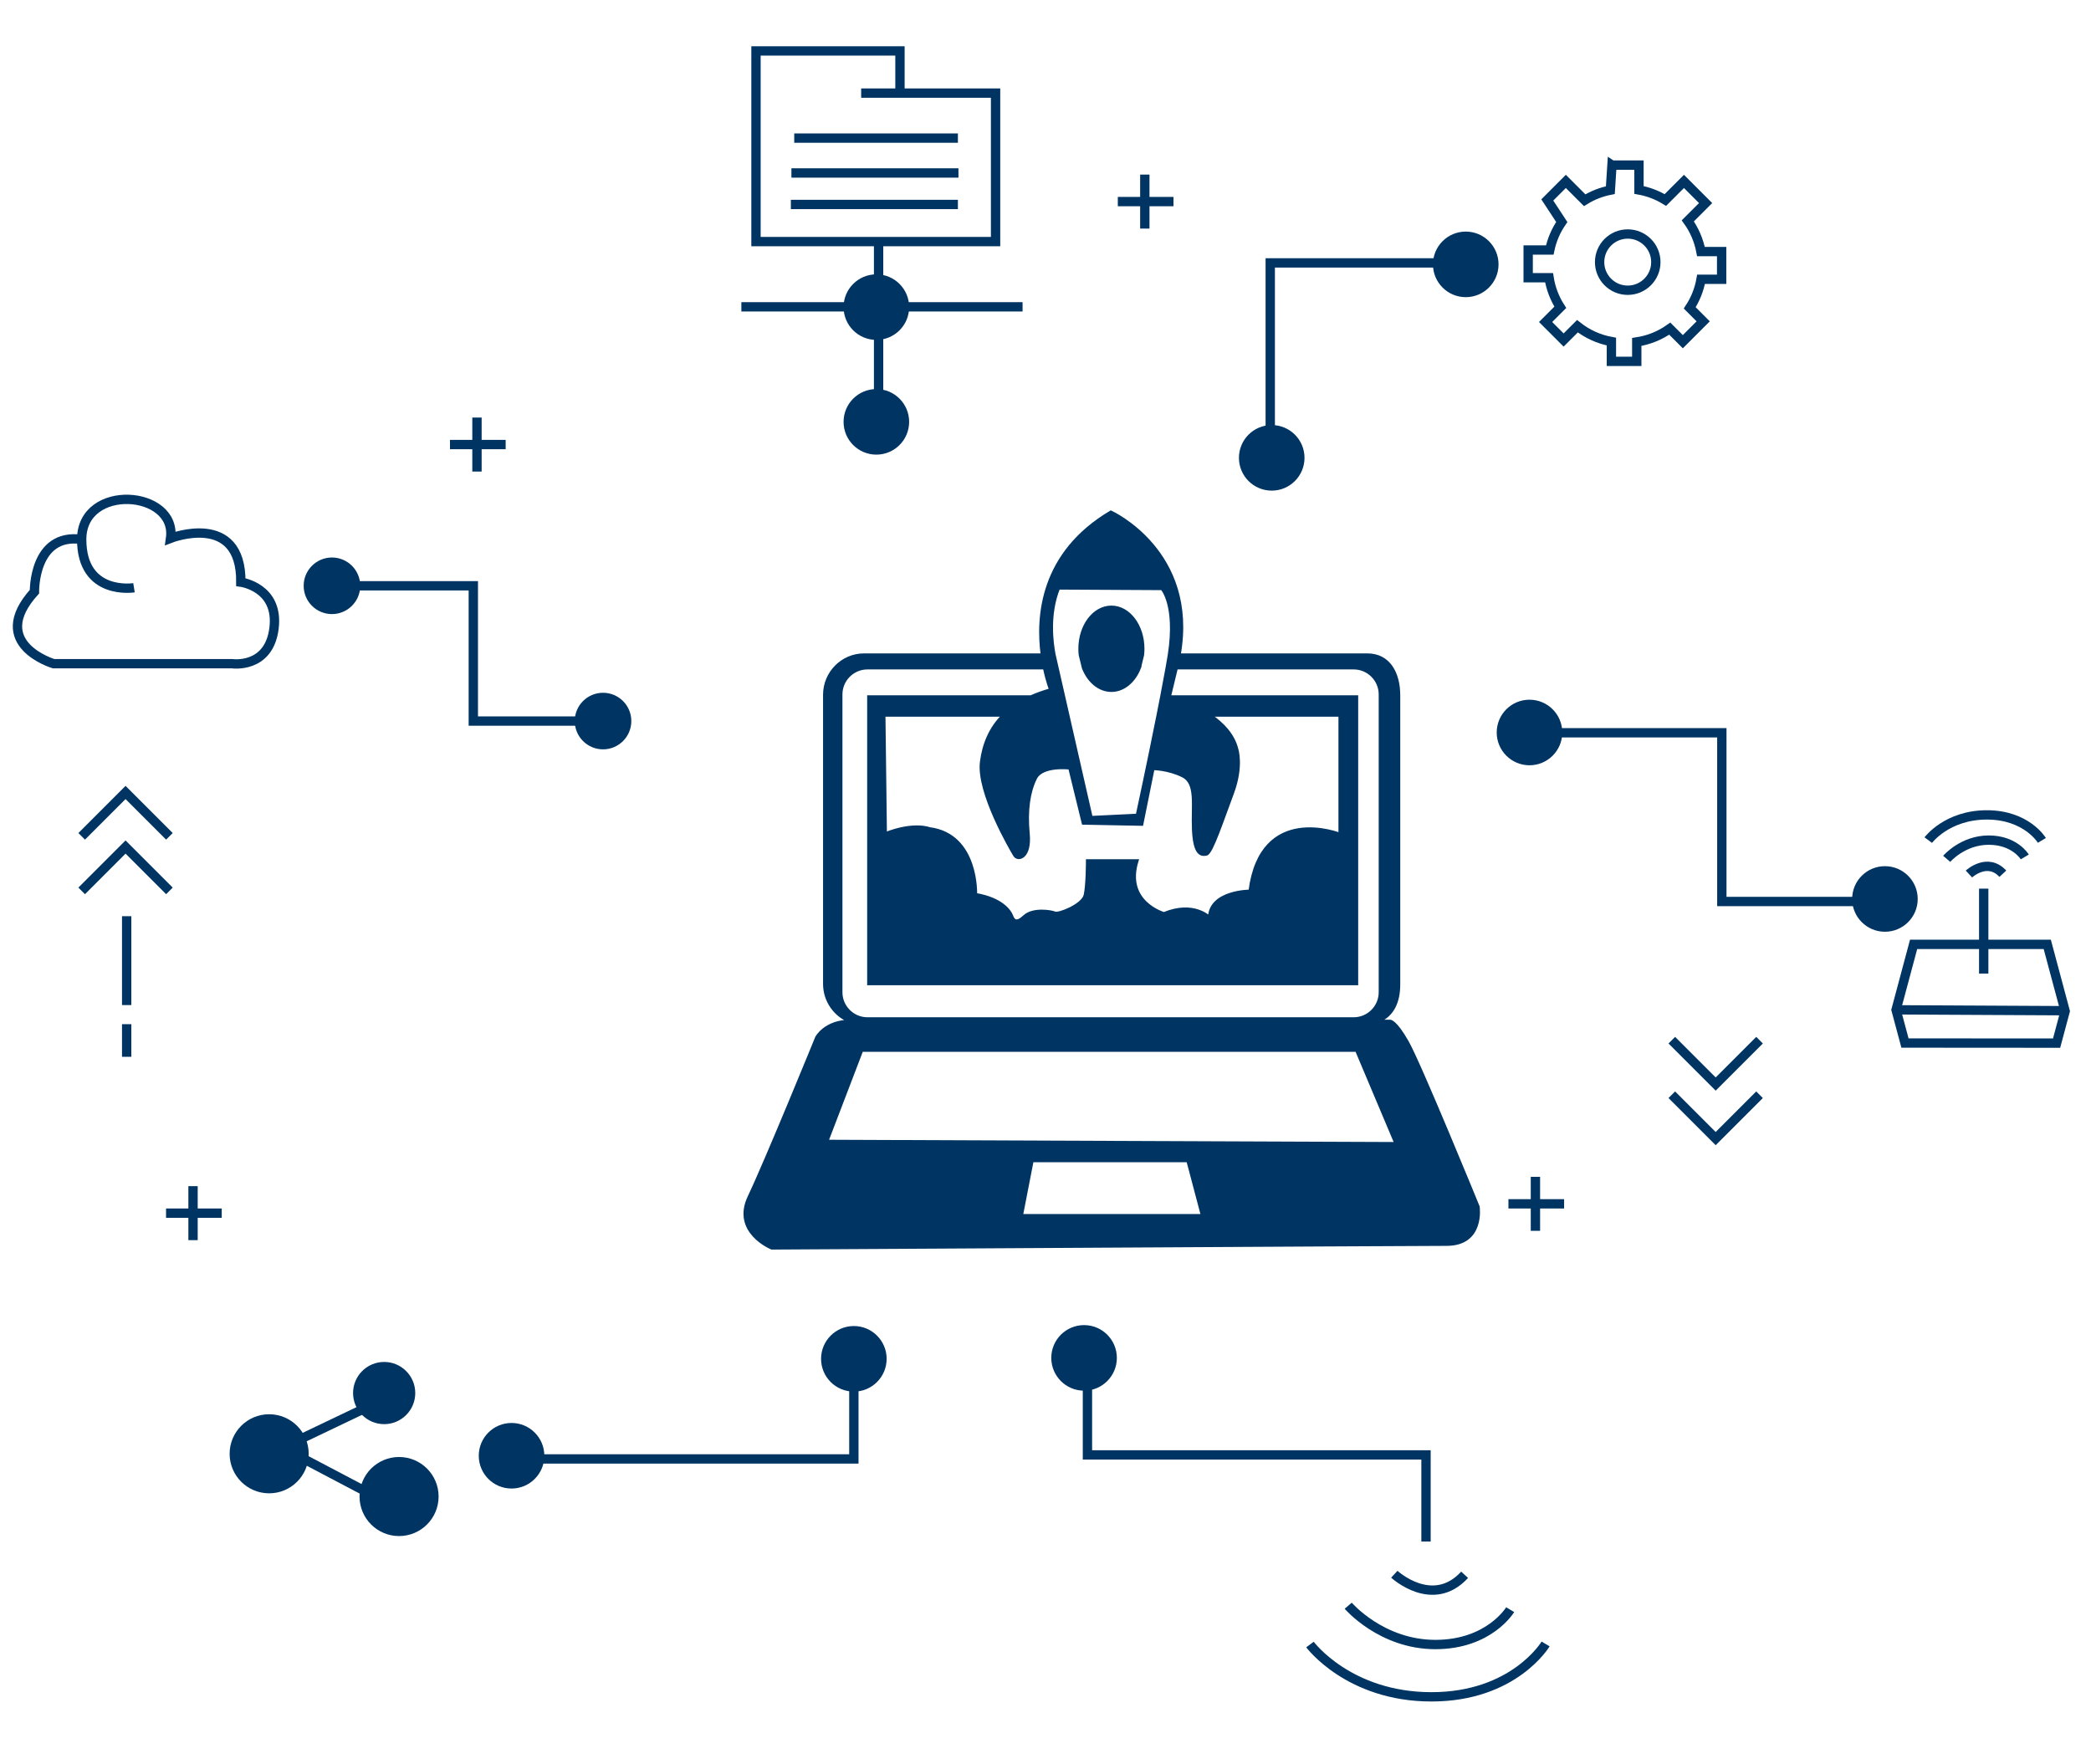 <?xml version="1.0" encoding="UTF-8"?>
<!DOCTYPE svg PUBLIC "-//W3C//DTD SVG 1.1//EN" "http://www.w3.org/Graphics/SVG/1.1/DTD/svg11.dtd">
<!-- Creator: CorelDRAW 2019 (64-Bit Evaluation Version) -->
<svg xmlns="http://www.w3.org/2000/svg" xml:space="preserve" width="4.667in" height="3.937in" version="1.1" style="shape-rendering:geometricPrecision; text-rendering:geometricPrecision; image-rendering:optimizeQuality; fill-rule:evenodd; clip-rule:evenodd"
viewBox="0 0 4667 3937"
 xmlns:xlink="http://www.w3.org/1999/xlink">
 <defs>
  <style type="text/css">
   <![CDATA[
    .str2 {stroke:#003462;stroke-width:41.67;stroke-miterlimit:2.613}
    .str1 {stroke:#003462;stroke-width:20.83;stroke-miterlimit:2.613}
    .str3 {stroke:black;stroke-width:6.94;stroke-miterlimit:2.613}
    .str0 {stroke:#003462;stroke-width:6.94;stroke-miterlimit:2.613}
    .fil1 {fill:none}
    .fil2 {fill:black}
    .fil0 {fill:#003462}
    .fil3 {fill:#CCCCCC;fill-rule:nonzero}
   ]]>
  </style>
   <clipPath id="id0">
    <path d="M-12.19 -3.23l4666.67 0 0 3936.97 -4666.67 0 0 -3936.97z"/>
   </clipPath>
 </defs>
 <g id="Layer_x0020_1">
  <g>
  </g>
  <g style="clip-path:url(#id0)">
   <g>
    <g id="_2092884769216">
     <path class="fil0" d="M-2676.54 -976.51c-5.27,5.71 1.4,4.2 -8.55,7.13 -10.98,3.22 -8.96,1.11 -18.53,0.6 -2.25,-13.71 -5.54,-27.06 10.01,-31.77l139.03 -473.65c0.67,-0.76 1.73,-1.8 2.5,-2.46 0.79,-0.68 1.98,-1.54 2.86,-2.12 12.57,-8.31 113.46,-24.44 127.61,-26.76 41.83,-6.85 77.96,-16.54 131.44,-27.86l261.72 -50.1c15.66,17.37 85.67,188.88 99.84,222.09 16.38,38.36 92.11,203.62 96.1,232.09l-844.04 152.81zm-1557.41 -1141.41c3.96,-31.93 26.09,-85.07 38.03,-117.96l10.33 -29.58c3.3,-11.46 5.99,-19.91 8.74,-27.03 7.88,-20.35 11.91,-32.1 19.35,-54.22 5.8,-17.24 13.38,-41.43 20.35,-59.91l56.4 -161.14c0.18,-1.78 0.71,-2.38 1.05,-3.57 28.44,9.52 175.52,133.16 224.73,168.68l154.91 118.32c7.17,5.86 5.6,4.8 10.98,9.37l63.31 49.38c69.74,48.33 156.95,122.72 230.46,176.87l322.88 248.32c7.62,5.65 10.02,7.91 19.18,14.92l163.59 125.76c4.72,3.79 2.86,2.34 7.81,6.47l89.9 69.4c1.13,0.91 4.24,3.48 5.34,4.37 84.15,69.01 81.87,38.87 57.39,125.28 -6.6,23.3 -12.06,44.14 -18.46,66.38l-73.85 257.77c-6.96,25.76 -22.24,108.2 -43.88,125.42 -8.71,-10.26 -30.44,-26.46 -42.25,-36.7 -12.52,-10.86 -27.74,-22.18 -43.74,-35.74l-342.64 -277.5c-28.14,-22.88 -55.69,-47.43 -84.85,-70.35l-427.33 -345.81c-28.26,-22.51 -57.32,-47.9 -85.97,-69.25 -58.53,-43.61 -155.14,-130.57 -216.04,-176.09 -18.74,-14.01 -23.75,-19.47 -41.36,-33.48 -23.64,-18.81 -59.71,-51.88 -84.34,-68.37zm269.7 -577.89l273.46 -53.34c4.36,-0.7 10.14,-1.29 13.89,-1.93l8.04 -1.51c1.18,-0.26 2.46,-0.63 3.59,-0.91 12.48,-3.06 11.72,-3.79 27.8,-5.89 166.23,-21.72 66.57,-51.87 335.4,145.3l54.65 40.32c0.82,0.59 2.02,1.43 2.83,2.01l29.48 21.21c13.55,10.23 10.14,9.1 21.26,17.51 10.3,7.79 13.28,9.41 23.51,16.67l172.64 129.58c59.65,48.1 314.68,229.65 349.74,260.89l513.96 384.56c7.22,8.67 3.83,1.84 7.1,13.94l-467.69 85.48c-15.32,-1.11 -276.83,-201.91 -321.08,-239.79 -59.8,-51.19 -234.94,-179.91 -314.15,-243.56 -114.67,-92.14 -253.48,-191.44 -367.29,-283.54 -18.61,-15.06 -33.64,-27.26 -52.68,-41.17l-209.69 -162.15c-42.33,-35.58 -62.72,-44.32 -104.78,-83.67zm-393.37 671.18c23.98,32.16 169.46,143.56 202.87,168.94l464.29 376.57c0.76,0.61 1.89,1.53 2.63,2.13l114.16 93.31c17.35,13.24 26.15,22.26 40.13,33.78l346.86 280.28c0.92,0.7 2.11,1.53 3.01,2.23l128.56 103.26c61.03,45.49 122.07,117.74 195.22,142.86 17.93,6.16 41.16,11.53 61.49,12.85 54.74,3.56 88.29,-6.94 134.45,-13.52l769.14 -137.25c98.88,-23.36 154.16,-12.36 201.76,-95.38 9.67,-16.87 17.67,-37.89 19.35,-61.8 1.02,-14.44 -0.08,-25.33 -2.62,-39.52 -6.54,-36.57 -87.42,-212.29 -109.19,-263.01 -0.45,-1.04 -1.04,-2.32 -1.48,-3.36l-78.27 -180.76c-47.81,-104.53 -35.81,-130.44 -113.44,-183.88 -30.21,-20.8 -57.61,-42.96 -84.65,-64.67 -119.6,-96.09 -299.82,-224.68 -420.06,-317.6l-93.6 -71.19c-57.94,-43.09 -111.5,-83.19 -170.38,-128.91 -28.8,-22.36 -58.29,-44.01 -87.58,-66.13l-277.61 -208.81c-8.41,-6.46 -13.67,-11.59 -21.93,-18.32l-234.44 -177.55c-9.5,-7.24 -11.62,-8.01 -18.63,-13.54 -64.52,-50.9 -76.18,-56.2 -167.74,-38.95 -43.53,8.2 -87.86,13.25 -130.91,19.8l-254.31 41.57c-212.11,29.46 -231.98,39.96 -312.83,290.17 -25.64,79.34 -53.36,146.68 -78.08,224.41 -18.32,57.6 -75.08,176.35 -53.19,241.57l27.02 50.41z"/>
     <path class="fil0" d="M-3407.59 163.65c12.1,-58.72 39.8,-146.4 56.7,-209.04l7.59 -31.42c2.29,-7.48 6.88,-23.85 9.91,-36.06 11.1,-44.74 25.88,-96.85 38.08,-140.85 12.33,-44.45 24.32,-96.23 37.59,-139.61l494.29 -95.31 125.28 240.38c19.04,38.19 119.74,219.87 122.09,243.29 -21.16,2.27 -34.98,7.15 -51.62,10.93l-503.2 95.48c-50.84,9.13 -306.76,66.33 -336.71,62.22zm-1411.83 -1758.12c22.58,2.01 41.76,26.51 59.44,40.93l868.64 721.46c7.31,6.28 7.51,5.87 14.13,10.83 5.68,4.26 8.19,6.1 13.65,10.52 18.56,15.01 38.66,31.1 56.83,47.15l276.75 230.4c0.83,0.64 2,1.52 2.83,2.15 22.09,16.89 36.98,30.99 56.01,47.56 71.57,62.33 58.5,23.35 34.25,123.62l-86.14 326.81c-11.81,39.35 -29.72,133.82 -45.31,162.57 -15.42,-6.89 -210.02,-178.59 -218.63,-186.89 -3.16,-3.05 -4.25,-4.44 -10.3,-9.9l-406.26 -352.88c-1.08,-0.93 -4.11,-3.74 -5.18,-4.74l-5.2 -5.05c-58.52,-55.94 -128.17,-111.85 -188.57,-164.19l-222.26 -195.18c-26.44,-23.85 -55.32,-49.37 -87.67,-76.69l-86.97 -75.9c-27.59,-23.64 -49.9,-46.04 -87.32,-77.04 -27.04,-22.41 -65.6,-61.91 -90.17,-77.19 0.85,-23.06 32.36,-113.53 44.41,-148.08l92.09 -285.4c6.44,-23.2 10.52,-44.61 20.98,-64.87zm117.18 -136.04c0.98,-1.14 2.22,-2.65 3.02,-3.37 0.77,-0.68 2.05,-2.32 3.02,-3.09 23.09,-18.25 282.4,-47.98 323.89,-68.84 -14.74,-16.83 -43.97,-39.83 -63.86,-56.49 -87.72,-73.49 -46.24,-61.22 -227,-27.04 -192.83,36.47 -231.89,20.24 -311.49,254.51l-91.13 287.01c-26.43,81.45 -87.07,217.91 -63.72,299.78 14.43,50.56 50.02,79.4 85.92,111.83l96.04 81.82c16.66,13.4 32.93,31.56 49.06,45.32l527.35 461.02c0.88,0.78 7.81,6.73 8.18,7.04l456.05 398.04c0.81,0.74 1.94,1.69 2.76,2.42 2.74,2.46 6.06,5.53 10.54,9.56l251.29 219.77c62.33,53.76 156.63,70.48 240.77,51.74l378.36 -73.4c6.78,-1.3 12.65,-2.22 21.31,-3.89 1.7,-0.33 6.57,-1.26 8.18,-1.63l170.33 -33.38c3.7,-0.5 9.43,-1.06 12.93,-1.78 1.61,-0.33 5.6,-1.55 7.13,-1.94 7.06,-1.81 5.81,-1.93 15.37,-3.91l159.78 -31.01c7.3,-1.27 14.39,-1.66 21.43,-3.2l57.4 -11.85c71.02,-16.33 97.35,-11.64 146.44,-56.41 0.76,-0.69 1.84,-1.68 2.57,-2.41l37.26 -61.54c9.84,-35.99 10.91,-78.69 0.43,-115.78 -9.64,-34.11 -165.94,-370.57 -198.42,-443.31l-84.4 -187.39c-38.33,1.18 -123.65,21.43 -164.96,29.3 -110.35,21.03 -225.1,36.5 -333.19,60.9 -40.39,9.12 -130.5,30.45 -168.95,29.63 -14.26,-19.72 -191.89,-164.15 -217.77,-184.51l-173.52 -144.25c-15.01,-12.1 -26.12,-21.22 -43.09,-36.2 -12.3,-10.86 -29.4,-26.35 -43.42,-36.31 -70.97,-50.48 -255.89,-214.72 -346.63,-288.58l-129.5 -107.98c-82.63,-62.93 -392.24,-337.46 -435.8,-360.2z"/>
     <path class="fil0" d="M-1467.27 -742.78l122.31 229.75c17.51,31.16 115.76,213.11 117.34,235.73 -25.91,12.23 -178.16,37.7 -219.05,45.11l-657.78 122.22 148.67 -542.28 488.52 -90.54zm395.73 515.15c14.02,-32.98 7.43,-85.54 -7.86,-119.56l-94.18 -178.4c-2.71,-4.7 -4.55,-8.22 -7.44,-13.39 -4.43,-7.94 -1.32,-1.96 -5.21,-9.21l-128.19 -244.91c-30.79,-59.83 -76.49,-114.78 -148.33,-117.26l-452.93 84.02c-61.06,12.08 -141.61,18.09 -176.97,97.5 -15.49,34.78 -79.02,266.1 -91.86,316.43 -7.7,30.17 -19.81,73.77 -29.14,103.81 -11.27,36.3 -21.56,73.87 -30.06,107.98 -18.25,73.2 -39.4,142.06 28.84,210.93 14.51,14.64 18.65,18.66 38.53,29.46 9.56,5.19 13.7,6.48 24.22,10.81 65.02,26.77 227.31,-33.09 307.44,-40.15 43.28,-3.81 112.9,-23.73 169.49,-32.47 10.92,-1.69 20.53,-3.31 31.3,-5.28 4.12,-0.75 12.13,-1.79 17.53,-2.7l12.08 -2.37c111.63,-27.33 276.44,-49.15 396.69,-75.66l43.75 -10.38c10.84,-3.13 1.46,0.06 10.45,-3.81 16.12,-6.94 22.6,-10.85 39.87,-24.85 19.57,-15.85 49.15,-56.52 51.12,-77.22 0.16,-1.66 0.4,-2.29 0.85,-3.35z"/>
     <path class="fil0" d="M-2103.42 -2392.63c20.11,14.32 188.06,49.67 225.03,58.89 19.91,4.96 23.56,2.31 30.37,9.24 6.23,6.35 60.01,226.67 62.68,255.15 4.23,-5.09 2.59,-2.65 6.65,-10.77l6.26 -16.49c0.32,-1.1 0.76,-2.37 1.06,-3.54l50.53 -209.83c6.09,-15.46 5.67,-14.98 23.72,-20.63l47.89 -10.58c50.44,-12.51 142.46,-30.64 190.98,-49.99l-195.63 -48.05c-36.59,-9.11 -52.63,-7.81 -61.92,-18.59 -22.93,-26.63 -38.95,-214.23 -68.78,-253.04l-62.91 255.63 -255.92 62.61z"/>
     <path class="fil0" d="M-2383.52 -2715.65c9.56,8.28 3.23,-6.2 8.08,9.69 4.76,15.61 1.65,10.35 0.57,20.08 4.11,-13.61 -0.12,-15.67 13.25,-26.03l28.8 -119.62c5.66,-20.96 -3.44,-5 7.78,-20.48l11.34 -9.33c10.37,-4.55 66.3,-15.2 80.62,-19.19l58.77 -14.33c27.75,-10.09 7.92,-1.61 18.19,-11.34l-124.8 -33.31c-14.12,-3.63 -31.13,-5.21 -40.31,-14l-5.02 -6.18c-0.91,-1.65 -4.1,-8.36 -4.72,-10.11l-43.42 -161.56c-5.24,26.72 -36.93,172.35 -52.25,181.69 -13.28,8.09 -115.63,27.62 -137.56,34.91l-18.52 10.37 18.27 10.57c6.15,2.15 12.91,2.87 19.63,4.43 152.18,35.32 119.95,22.1 143.25,100.93 5.65,19.09 10.82,53.48 18.05,72.8z"/>
     <path class="fil0" d="M-2361.62 -2711.9c-13.37,10.36 -9.15,12.42 -13.25,26.03 1.09,-9.74 4.19,-4.48 -0.57,-20.08 -4.85,-15.89 1.48,-1.41 -8.08,-9.69 2.61,15.63 6.19,26.8 7.78,39.45 9.14,-11.82 11.98,-15.89 14.12,-35.71z"/>
     <path class="fil0" d="M-2676.54 -976.51l-24.46 0.46 7.39 -24.5c-15.55,4.71 -12.26,18.06 -10.01,31.77 9.57,0.51 7.55,2.63 18.53,-0.6 9.95,-2.92 3.28,-1.42 8.55,-7.13z"/>
    </g>
    <g id="_2092884732192">
     <path class="fil0" d="M3202.85 -1966.08l83.79 0.25 0.23 521.83 -84.9 -0.27 0.88 -521.81zm177.6 -94c-3.55,-66.6 -7.81,-143.93 29.87,-182.12 39.93,-40.46 111.36,-38.8 151.38,1.03 63.63,63.33 24.63,179.65 -76.98,181.72 -31.75,0.65 -73.24,1.76 -104.27,-0.63zm-271.76 0.28c-72.18,1.15 -142.28,11.67 -183.24,-32.75 -40.33,-43.74 -40.98,-107.19 1.39,-149.54 36.94,-36.92 111.93,-38.36 149.79,-1.61 41.02,39.82 31.7,113.41 32.07,183.9zm-214.69 616.06c-2,-60.89 -2.24,-95.6 -27.5,-145.53 -50.11,-99.04 -99.56,-103.61 -167.24,-178.76 -26.78,-29.74 -52.17,-56.76 -78.32,-94.63 -337.47,-488.77 7.39,-1182.03 623.73,-1182.06 633.22,-0.03 954.38,715.85 621.25,1183.47 -153.12,214.94 -259.26,163.25 -271.46,417.63l-214.51 -1.73 0.56 -520.05c90.85,-7.08 192.42,23.07 269.32,-84.31 55.88,-78.03 49.27,-184.38 -22.33,-257.3 -101.77,-103.66 -288.94,-67.01 -332.5,83.56 -15.27,52.79 -4.08,107.98 -9.19,163.83l-82.56 0.35c-7.42,-56.67 6.29,-111.64 -10.54,-166.89 -45.7,-149.98 -237.78,-180.65 -333.46,-79.5 -59.39,62.79 -84.7,171.9 -19.73,255.96 69.19,89.52 129.66,81.84 269.12,83.99l-0.18 522.01 -214.47 -0.04zm936.52 -1348.09c-12.16,-7.85 -15.02,-13.43 -24.22,-24.42 -14.82,-17.7 -8.59,-11.07 -28.78,-18.05 -9.83,-46.86 -9.8,-23.2 -1.94,-46.35 13.5,4.65 10.94,5.87 19.01,16.11 13.8,-7.43 6.46,-9.07 21.89,-4.86 9.48,26.45 -0.43,7.17 -7.06,25.13 8.2,5.65 21.69,24.33 30.87,33.28 8.64,-4.52 23.82,-19.87 23.13,5.43 -0.42,15.58 -15.91,15.28 -32.9,13.72zm64.98 -40.74c-4.42,3.73 -0.28,2.35 -8.19,5.53l-19.48 0.89c-30.31,-6.52 -45.44,-37.87 -29.45,-69.26l-3.28 -4.54 -4.93 -2.93 -3.24 -4.65 -5.19 -2.67c-6.09,1.06 -3.93,1.89 -3.93,-5.23 -33.26,-34.98 -86.9,-68.71 -133.96,-100.52 -39.16,-26.46 -109.53,-57.49 -160.49,-75.44 -249.76,-87.98 -532.19,-49.48 -746.61,93.8 -50.92,34.03 -90.43,67.18 -129.43,106.47 -19.95,20.09 -36.87,38.51 -56.88,61.04l-49.14 64.9c-196.73,293.6 -200.08,670.69 19.84,978.07 57.41,80.25 58.07,66.52 109.46,122.5 31.88,34.72 84.33,54.43 114.53,121.13 14.31,31.6 15.89,61.19 15.15,100.02 -52.48,8.43 -57.82,68.4 -18.63,88.21 21.93,11.08 420.39,5.24 463.01,5.24 44.76,0 441.46,6.09 465.52,-6.56 35.4,-18.61 28.89,-80.97 -21.9,-86.31 0.25,-165.82 73.03,-150.31 204.08,-297.48 19.19,-21.54 35.55,-47.13 53.21,-72.66 138.87,-200.63 182.19,-456.48 119.08,-695.35 -17.39,-65.82 -42.02,-124.12 -70.16,-177.74 -21.73,-41.41 -71.39,-122.77 -99.01,-146.46z"/>
     <path class="fil0" d="M3397.51 -1034.78c-12.85,61 -78.51,113.43 -152.83,113.45 -74.91,0.02 -142.24,-54.29 -153.5,-114.43l306.33 0.98zm97.74 -0.97c39.44,0 174.87,5.04 203.57,-2.17 23.39,-5.87 44.11,-33.41 29.24,-64.36 -12.76,-26.57 -39.2,-26.69 -74.47,-26.59l-817.85 0c-34.01,-0.1 -62.43,-0.98 -75.13,25.92 -13.79,29.19 6.03,59.17 29.67,65.32 25.5,6.63 166.21,1.88 203.22,1.88 23.3,89.67 68.43,154.26 156.08,189.66 99.58,40.21 189.02,12.54 262.69,-45.48 45.22,-35.62 62.13,-75.77 82.98,-144.19z"/>
     <path class="fil0" d="M2758.7 -1224.33c12.85,38.16 55.69,31.15 100.64,31.14l668.42 0c44.57,0 89.17,-0.15 133.72,0 37.07,0.12 83.68,-11.11 68.85,-60.65 -11.7,-39.08 -58.88,-32.86 -100.35,-32.28 -253.98,3.52 -545.07,0.89 -802.15,-0.25 -39.66,-0.18 -85.94,12.11 -69.14,62.04z"/>
     <path class="fil0" d="M3191.5 -3434.05c3.68,27.8 34.75,51.87 68.09,34.44 31.02,-16.2 24.96,-48.46 24.96,-89.49 -0,-54.86 6.03,-176.01 -1.63,-223.25 -4.52,-27.83 -34.73,-50.27 -66.98,-33.39 -31.49,16.48 -25.22,46.28 -25.03,87.57 0.17,38.01 -0.11,76 0.04,114.02 0.13,29.39 -2.93,83.81 0.55,110.09z"/>
     <path class="fil0" d="M4200.48 -1707.96c7.75,28.79 50.62,43.56 77.89,59.52 28.58,16.74 58.28,32.66 87.34,50.14 21.88,13.16 65.94,40.7 87.79,50.13 54.25,23.42 103.35,-51.27 33.31,-88.7 -55.4,-29.61 -171.77,-102.57 -217.19,-125.19 -38.89,-19.37 -81.04,9.93 -69.15,54.1z"/>
     <path class="fil0" d="M4505.81 -2978.18c22.26,-40.36 -11.18,-83.91 -56.54,-69.47 -14.89,4.74 -68.62,38.68 -85.25,48.71 -27.11,16.35 -158.57,87.02 -167.17,104.13 -19.3,38.4 13.65,81.12 56.01,67.8 20.15,-6.33 248.15,-142.48 252.94,-151.17z"/>
     <path class="fil0" d="M1782.46 -2278.07c3.08,37.74 36.64,40.89 74.25,40.69 37.98,-0.2 76.07,-0.05 114.03,-0.48 56.28,-0.65 180.45,21.61 168.1,-54.94 -5.92,-36.68 -34.64,-39.42 -73.7,-38.85 -37.98,0.56 -76.06,0.33 -114.06,0.54 -78.76,0.44 -174.38,-17.4 -168.62,53.05z"/>
     <path class="fil0" d="M3988.63 -3500.89c16.87,-37.39 -25.26,-78.98 -64.08,-59.14 -20.45,10.46 -41.7,57.72 -55.96,81.36l-98.74 172.98c-14.81,41.61 26.09,78 63.8,59.59 18.76,-9.15 43.18,-58.4 56.05,-81.64 24.36,-44.01 82.8,-137.41 98.94,-173.17z"/>
     <path class="fil0" d="M2294.22 -1696.16c12.95,-37.95 -26.6,-74.43 -67.59,-54.68l-87.09 50.28c-30,17.72 -56.22,32.49 -86.95,50.96 -25.52,15.35 -68.67,31.07 -75.78,58.19 -10.89,41.52 26.34,73.46 66.78,54.62 24.88,-11.59 62.86,-35.53 87.12,-50.51 33.01,-20.39 152.76,-77.31 163.52,-108.85z"/>
     <path class="fil0" d="M1971 -2977.95c6.32,25.25 53.17,45 78.17,59.11l174.63 100.8c36.11,16.04 74.65,-13.35 66.57,-50.92 -6.45,-30.02 -49.18,-46.35 -75.68,-62.15l-174.47 -100.41c-40.27,-19.48 -79.82,11.2 -69.22,53.58z"/>
     <path class="fil0" d="M4703.51 -2282.01c7.96,-20.33 0.18,-59.48 -43.31,-62.49l-228.11 0.63c-39.53,-0.17 -68.66,-2.96 -79.79,29.15 -12.72,36.68 12.96,61.97 44.15,63.95l228.31 -0.68c38.3,0.1 66.75,0.07 78.74,-30.56z"/>
     <path class="fil0" d="M2586.93 -3322.64c13.62,23.66 38.55,73.97 55.74,81.55 37.75,16.63 77.75,-15.88 65.23,-57.24l-126.57 -219.47c-45.98,-81.87 -107.77,-25.13 -94.8,20.85l100.41 174.32z"/>
    </g>
    <g id="_2092660575184">
     <path class="fil0" d="M-5690.74 5524.48c69.77,-42.21 258.59,-99.61 350.84,-140.65 293.8,-130.7 536.83,-272.13 800.43,-452.87 59.56,-40.83 83.85,-72.67 144.19,-109.37 2.26,337.24 -221.25,592.89 -412.94,710.11 -277.87,169.94 -606.7,150 -882.51,-7.21zm1262.41 -968.17c-148.26,191.84 -960.01,607.52 -1218.04,711.41 -191.98,77.27 -274.95,193.4 -404.3,-183.11 -184.28,-536.4 179.26,-1074.07 703.94,-1134.57 464.86,-53.59 821.04,261.94 918.39,606.27zm-196.34 -478.81c183.27,20.57 358.46,-110.31 573.34,15.31 -10.21,169.4 -216.87,344.22 -306,412 -2.67,-3.2 -5.88,-8.04 -7.3,-10.21l-81.87 -161.82c-29.65,-51.58 -80.93,-124.89 -105.69,-156.37 -209.1,-265.7 -739.17,-408.22 -1137.85,-187.98 -490.07,270.74 -634.96,856.12 -282.1,1385.65 -70.78,46.63 -375.34,111.37 -482.92,75.85 -44.51,-14.72 -28.54,-13.4 -45.48,-27.33 -49.98,-209.25 301.97,-429.9 311.65,-526.78 -71.15,-25.22 -98.05,25.09 -132.24,63.09 -89.76,99.71 -507.58,436.85 -137.55,620.65 249.43,123.9 600.04,-58.22 704.23,-9.39 104.32,48.91 155.76,95.72 292.21,127.15 453.31,104.35 885,-115.09 1066.93,-535.7 55.98,-129.39 58.09,-199.78 71.64,-344.93 11.51,-123.26 49.96,-70.53 175.89,-224.52 99.61,-121.78 316.73,-356.45 143.34,-562.33 -101.7,-120.76 -346.63,-74.15 -501.95,-40.67 -95.25,20.55 -102.69,8.9 -118.29,88.31z"/>
     <path class="fil0" d="M-6978.92 6146.89l32.53 39.64c-24.64,72.21 14.18,130.21 50.25,177.72 47.1,62.02 43.65,148.48 67.76,213.75 -107.07,-59.49 -202.94,-220.47 -150.54,-431.11zm133.48 -0.25c56.17,15.52 27.29,27.68 103.49,63.52 42.63,20.04 88.49,35.67 143.43,47.63 -34.07,77.66 -112.57,208.49 -182.47,255.53 -25.34,-282.63 -169.57,-211.24 -64.45,-366.69zm616.07 6c-79.28,-37.87 -137.03,6.33 -165.33,-83.56l34.28 -150.14 26.2 58.65c14.74,23.82 245.69,132.18 120.72,415.8 -0.35,-95.44 27.48,-139.72 -15.87,-240.75zm-62.56 55.06c11.3,84.4 12.72,100.06 -2.57,187.4 -4.4,25.18 -14.76,63.46 -17.24,84.34 -6.04,50.84 9.93,36.93 4.33,54.7 -82.33,111.9 -291.51,148.69 -394.31,40.53 31.13,-124.85 187.81,-187.61 172.17,-356l-127.89 -58.39c-108.49,-49.98 -71.7,-6.6 -113.17,-76.9 -38.9,-65.99 0.62,-37.87 -54.01,-83.02l258.41 -139.89c152.8,-7.81 78.54,183.37 101.19,247.04 28.17,79.24 67.59,93.2 173.08,100.19zm-771 105.98c62.72,597.12 1022.83,536.72 946.26,-120.04 -70.1,-601.3 -1013.89,-524.11 -946.26,120.04z"/>
     <path class="fil0" d="M-5505.68 6429.66c322.71,-0.96 695.46,-64.81 983.62,-211.57 28.71,-14.63 41.53,-21.29 49.67,-36.99 1.4,-2.65 2.81,-8.51 3.68,-11.12l-3.12 -39.97c-50.76,-5.22 -230.99,91.68 -314.61,119.15 -117.61,38.68 -242.11,67.71 -369.11,85.65 -395.62,55.86 -465.08,9.17 -751.33,-3.04 -25.01,-1.07 -24.56,-1.81 -48.64,1.58 -63.26,8.9 -12.29,-4.52 -44.35,15.13 15.31,56.27 -9.06,44.51 87.61,56.86l406.59 24.31z"/>
     <path class="fil0" d="M-3943.93 5152.66c80.23,337.71 -140.75,482.88 -83.41,576.08 108.53,1.37 181.44,-385.29 162.8,-529.37 -24.07,-186.15 -173.7,-392.54 -281.05,-424.45 -94.78,-28.15 -51.83,34.92 -14.02,68.74 99.81,89.36 174.41,135.33 215.68,309z"/>
     <path class="fil0" d="M-4243.96 6095.34c87.65,-52.78 153.19,-202.88 150.08,-304.17 -86.11,3.27 -103.7,2.09 -162.76,48.62 -7.35,5.8 -19.3,17.18 -29.47,24.06l-34.48 19.07c-44.49,27.15 -12.35,-25.54 -49.88,40.73 -18.91,20.92 -23.07,29.45 -21.39,34.06 2.71,7.37 32.78,9.76 36.56,32.06l-47.31 55.28c10.4,6.08 -4.63,-2.88 41,29.68l35.64 24.76c2.16,-3.62 8.36,5.94 12.76,8.55l42.91 -56.56c25.36,50.1 -9.99,29.84 26.35,43.85z"/>
     <path class="fil0" d="M-5835.02 4613.14c113.36,-16.91 126.28,32.61 109.39,127.46 -63.4,25.89 -71.13,25.09 -134.38,-0.37 -14.2,-82.26 -16.09,-71.37 24.99,-127.09zm-17.43 -62.45c-169.36,90.36 -70.1,340.69 120,267.2 181.81,-70.31 49.71,-357.75 -120,-267.2z"/>
     <path class="fil0" d="M-5781.94 4351.98c22.28,36.48 28.46,12.17 1.83,61.06 -63.83,-21.68 -70.16,-34.46 -1.83,-61.06zm-43.42 -53.89c-3.76,1.83 -106.23,14.78 -57.15,128.34 16.96,39.21 73.22,73.51 134.5,45.28 108.74,-50.06 42.33,-231.69 -77.35,-173.61z"/>
    </g>
    <path class="fil0" d="M-4736.8 2104.81c-3.74,19.05 -5.04,40.5 -15.5,54.57 -1.78,-101.38 -4.52,-151.71 -26.12,-242.2 -63.7,-266.77 -331.69,-577.54 -486.33,-829.71 -34.42,-56.14 -163.49,-290.27 -169.29,-356.12 28.53,59.75 192.11,272.88 227.11,314.48 41.39,49.19 80.98,99.96 122.06,148.15l90.07 112.59c87.93,111.52 177.31,234.32 228.73,383.13 46.75,135.27 57.26,272.63 29.28,415.13zm-1489.87 -718.67c-2.78,14.63 -3.78,19.39 -6.37,53.54 -20.8,245.65 47.11,458.62 153.08,622.8 109.76,170.05 238.81,275.64 427.69,358.79 -60.2,1.72 -223.91,-77.12 -265.38,-102.98 -152.66,-95.19 -270.84,-218.28 -349.26,-389.7 -59.39,-129.83 -52.84,-169.73 -77.19,-289.7 -15.59,32.76 -26.95,123.83 -31.27,167.78 -17.21,175.01 15.81,342 94.03,490.71 202.99,385.94 637.17,561.21 1057.1,430.65 187.22,-58.21 338.57,-181.87 450.09,-335.24 104.65,-143.93 188.48,-401.78 145.68,-631.19 -38.71,-207.51 -160.3,-377.36 -268.28,-515.11l-176.51 -215.88c-50.98,-66.02 -124.58,-148.1 -171.84,-220.68 -25.55,-39.24 -53.6,-77.62 -78.34,-120.15 -155.01,-266.51 -144.33,-372.43 -167.48,-420.85 -12.78,4.78 -15.29,16.56 -26.23,34.76l-66.73 106.21c-77.84,114.81 -120.81,162.33 -200.52,263.77 -116.44,148.18 -180.71,207.76 -300.15,387.74 -28.8,43.41 -58.67,97.97 -81.97,150.02 -14.5,32.39 -51.96,141.92 -60.17,174.72z"/>
    <g id="_2092660570320">
     <rect class="fil0" x="-149.97" y="8953.72" width="395.54" height="1034.77"/>
     <polygon class="fil0" points="3067.66,6251.35 3999.81,6251.35 3999.81,7174.94 3691.94,6849.97 2969.31,7572.6 2550.28,7153.57 1502.68,8201.16 972.47,7670.95 177.15,8466.27 -100.78,8188.34 985.3,7102.26 1511.23,7628.18 2546,6593.42 2956.49,7003.91 3392.63,6567.76 "/>
     <rect class="fil0" x="471.08" y="8541.06" width="395.54" height="1447.42"/>
     <rect class="fil0" x="1095.37" y="8754.86" width="395.54" height="1233.62"/>
     <rect class="fil0" x="1728.2" y="8447" width="395.54" height="1541.49"/>
     <rect class="fil0" x="2352.49" y="7822.71" width="395.54" height="2165.78"/>
     <rect class="fil0" x="2976.77" y="8335.82" width="395.54" height="1652.66"/>
     <rect class="fil0" x="3601.05" y="7600.36" width="395.54" height="2388.12"/>
    </g>
    <g id="_2092388865488">
     <path class="fil0 str0" d="M1928.34 1461.78l397.91 0c-11.63,-86.9 -1.33,-227.31 153.09,-318.81 0,0 193.3,87.68 152.43,318.81l420.05 0c48.33,0 69.98,41.31 69.98,90.18l0 645.31c0,38.02 -13.26,69.47 -46.64,82.09l27.19 0c0,0 11.17,-1.79 38.56,46.23 27.39,48.02 158.17,367.77 158.17,367.77 0,0 12.55,83.84 -70.3,83.84 -82.85,0 -1506.3,8.26 -1506.3,8.26 0,0 -87.86,-35.57 -50.21,-114.33 37.66,-78.76 150.63,-355.69 150.63,-355.69 0,0 19.19,-36.07 74.87,-36.07l0.01 0c-33.38,-12.63 -57.31,-45.3 -57.31,-83.35l0 -645.31c0,-48.92 39.54,-88.93 87.87,-88.93zm424.39 0l6.6 28.87 14.73 64.67 9.28 40.76 52.06 228.49 102.93 -5.02c0,0 24.74,-114.44 46.44,-223.46l8 -40.76c4.44,-22.93 8.57,-44.89 12.12,-64.67l4.95 -28.87c17.35,-112.05 -16.28,-148.11 -16.28,-148.11l-230.97 -1.25c-23.3,57.79 -15.46,120.77 -9.87,149.37zm190.32 28.87c-11.69,29.84 -35.28,50.22 -62.45,50.22 -27.18,0 -50.76,-20.39 -62.45,-50.22l-7.07 -28.87c-0.51,-4.5 -0.77,-9.11 -0.77,-13.8 0,-51.3 31.47,-92.89 70.3,-92.89 38.82,0 70.29,41.59 70.29,92.89 0,4.69 -0.26,9.29 -0.77,13.8l-7.07 28.87zm82.49 0l-15.65 64.67 418.04 0 0 640.18 -1089 0 0 -640.18 362.1 0c13.18,-5.91 27.79,-11.17 44,-15.69 0,0 -7.54,-18.8 -13.84,-48.98l-395.17 0c-32.56,0 -59.2,26.64 -59.2,59.2l0 664.87c0,32.56 26.64,59.2 59.2,59.2l1085.44 0c32.56,0 59.2,-26.64 59.2,-59.2l0 -664.87c0,-32.56 -26.64,-59.2 -59.2,-59.2l-395.92 0zm74.82 105.43c27.35,18.41 52.27,43.59 60.16,76.61 0,0 12.56,37.66 -10.04,97.91 -22.59,60.25 -46.45,133.06 -57.74,135.57 -11.3,2.51 -26.36,1.26 -28.87,-53.98 -2.51,-55.23 8.79,-104.18 -23.85,-120.5 -32.64,-16.32 -66.53,-16.32 -66.53,-16.32l-25.11 124.28 -130.54 -2.51 -30.13 -123.02c0,0 -61.51,-7.53 -76.57,22.59 -15.06,30.12 -21.34,71.55 -16.31,124.27 5.02,52.72 -22.6,60.26 -30.13,47.7 -7.53,-12.56 -82.85,-140.59 -74.06,-208.37 4.92,-37.93 18.87,-74.29 49.13,-104.23l-266.95 0 3.29 264.65c64.01,-25.11 98.39,-11.08 98.39,-11.08 107.95,13.8 102.93,146.86 102.93,146.86 59,10.04 76.57,37.66 80.33,47.7 3.76,10.04 10.04,18.83 28.87,1.26 18.83,-17.57 59,-11.3 67.79,-7.53 8.79,3.76 62.76,-17.57 67.78,-40.17 5.02,-22.59 5.02,-76.57 5.02,-76.57l110.46 0.01c-28.87,92.89 60.25,117.99 60.25,117.99 66.53,-27.61 101.68,8.78 101.68,8.78 1.26,-59 90.38,-59 90.38,-59 25.11,-197.08 200.84,-126.78 200.84,-126.78l0 -266.12 -290.46 0zm-396.76 994.41l347.71 0 32.46 122.58 -404.02 0 23.85 -122.58zm-380.34 -246.45l1104.62 0 87.87 208.33 -1270.31 -5.08 77.82 -203.26z"/>
     <g>
      <circle class="fil0 str1" cx="740.9" cy="1307.43" r="52.72"/>
      <circle class="fil0 str1" cx="1345.94" cy="1609.34" r="52.72"/>
      <circle class="fil0 str1" cx="2838.42" cy="1021.87" r="62.76"/>
      <circle class="fil0 str1" cx="3271.48" cy="590.06" r="62.76"/>
      <circle class="fil0 str1" cx="1955.98" cy="685.46" r="62.76"/>
      <circle class="fil0 str1" cx="1955.98" cy="941.53" r="62.76"/>
      <path class="fil1 str1" d="M299.06 1311.82c0,0 -116.74,18.83 -116.74,-107.95 0,-126.78 213.39,-110.46 198.33,-2.51 0,0 158.16,-61.51 156.91,97.91 0,0 85.36,11.3 74.06,102.93 -11.3,91.63 -94.15,79.08 -94.15,79.08l-397.91 0c0,0 -148.12,-43.94 -42.68,-160.68 0,0 -2.51,-131.8 105.44,-116.74"/>
      <polyline class="fil1 str1" points="182.31,1866.62 280.22,1768.71 378.13,1866.62 "/>
      <polyline class="fil1 str1" points="182.31,1988.38 280.22,1890.47 378.13,1988.38 "/>
      <line class="fil1 str1" x1="282.73" y1="2044.87" x2="282.73" y2= "2243.2" />
      <line class="fil1 str1" x1="282.73" y1="2285.87" x2="282.73" y2= "2358.69" />
      <line class="fil1 str1" x1="430.85" y1="2647.39" x2="430.85" y2= "2767.9" />
      <line class="fil1 str1" x1="370.61" y1="2707.64" x2="494.87" y2= "2707.64" />
      <polyline class="fil1 str1" points="856.38,3123.14 630.43,3231.09 868.93,3356.62 "/>
      <polyline class="fil1 str1" points="1187.77,3256.2 1905.77,3256.2 1905.77,3032.76 "/>
      <path class="fil1 str1" d="M3112.06 3513.53c0,0 85.35,79.07 156.91,1.25"/>
      <path class="fil1 str1" d="M3370.64 3592.6c0,0 -46.45,77.83 -166.95,77.83 -120.5,0 -194.56,-86.61 -194.56,-86.61"/>
      <path class="fil1 str1" d="M2923.78 3670.43c0,0 86.61,116.74 271.13,116.74 184.52,0 254.81,-118 254.81,-118"/>
      <path class="fil1 str1" d="M3597.84 368.49l60.25 0 0 55.46c21.26,3.83 41.15,11.57 58.92,22.45l41.51 -41.5 48.32 48.32 -39.73 39.73c14.41,20.05 24.59,43.32 29.3,68.53l46.2 0 0 61.83 -45.91 0c-4.1,23.23 -12.88,44.85 -25.31,63.85l30.04 30.04 -45.43 45.44 -29.17 -29.17c-21.44,15.23 -46.52,25.66 -73.67,29.74l0 43.35 -56.58 0 0 -44.17c-28.31,-5.12 -54.19,-17.16 -75.85,-34.31l-30.81 30.81 -40.2 -40.2 32.79 -32.8c-12.6,-19.65 -21.31,-42.02 -25.06,-66.05l-46.65 0 0 -61.83 48.19 0c4.74,-22.82 14,-43.98 26.81,-62.5l-32.32 -49.21 41.42 -41.42 42.01 42.01c17.3,-10.72 36.64,-18.45 57.31,-22.49l3.61 -55.92zm35.15 153.78c34.67,0 62.76,28.1 62.76,62.77 0,34.66 -28.1,62.76 -62.76,62.76 -34.66,0 -62.76,-28.1 -62.76,-62.76 0,-34.67 28.1,-62.77 62.76,-62.77z"/>
      <polyline class="fil1 str1" points="1922.07,207.81 2222.07,207.81 2222.07,539.2 1687.33,539.2 1687.33,113.67 2008.68,113.67 2008.68,207.81 "/>
      <line class="fil1 str1" x1="1772.69" y1="308.23" x2="2137.97" y2= "308.23" />
      <path class="fil1 str1" d="M2139.22 386.06c-204.61,0 -372.81,0 -372.81,0"/>
      <line class="fil1 str1" x1="1765.16" y1="456.35" x2="2137.97" y2= "456.35" />
      <line class="fil1 str1" x1="1960.97" y1="904.48" x2="1960.97" y2= "539.2" />
      <line class="fil1 str1" x1="2282.32" y1="684.81" x2="1654.69" y2= "684.81" />
      <polygon class="fil1 str1" points="4251.8,2327.94 4231.94,2253.83 4271.08,2107.74 4569.38,2107.74 4609.33,2256.81 4590.2,2328.18 "/>
      <line class="fil1 str1" x1="4231.94" y1="2253.83" x2="4607.76" y2= "2255.77" />
      <line class="fil1 str1" x1="4427.54" y1="2172.91" x2="4427.54" y2= "1983.37" />
      <polyline class="fil1 str1" points="3731.38,2443.35 3829.29,2541.26 3927.2,2443.35 "/>
      <polyline class="fil1 str1" points="3731.38,2321.58 3829.29,2419.49 3927.2,2321.58 "/>
      <line class="fil1 str1" x1="3426.99" y1="2626.58" x2="3426.99" y2= "2747.09" />
      <line class="fil1 str1" x1="3366.74" y1="2686.83" x2="3491" y2= "2686.83" />
      <path class="fil1 str1" d="M4394.56 1950.7c0,0 41.15,-38.12 75.65,-0.6"/>
      <path class="fil1 str1" d="M4519.22 1912.58c0,0 -22.39,-37.52 -80.48,-37.52 -58.09,0 -93.8,41.76 -93.8,41.76"/>
      <path class="fil1 str1" d="M4303.78 1875.06c0,0 41.76,-56.28 130.72,-56.28 88.96,0 122.85,56.89 122.85,56.89"/>
      <polyline class="fil1 str1" points="2835.14,979.66 2835.14,586.76 3253.14,586.76 "/>
      <line class="fil1 str1" x1="1064.58" y1="931.94" x2="1064.58" y2= "1052.45" />
      <line class="fil1 str1" x1="1004.33" y1="992.19" x2="1128.6" y2= "992.19" />
      <line class="fil1 str1" x1="2555.16" y1="389.67" x2="2555.16" y2= "510.17" />
      <line class="fil1 str1" x1="2494.91" y1="449.91" x2="2619.18" y2= "449.91" />
      <circle class="fil0 str1" cx="3413.75" cy="1634.85" r="62.76"/>
      <circle class="fil0 str1" cx="4207.07" cy="2006.4" r="62.76"/>
      <circle class="fil0 str1" cx="2419.59" cy="3030.68" r="62.76"/>
      <circle class="fil0 str1" cx="1905.76" cy="3032.76" r="62.76"/>
      <circle class="fil0 str1" cx="1141.75" cy="3249.1" r="62.76"/>
      <circle class="fil0 str1" cx="857.43" cy="3109.15" r="58.99"/>
      <circle class="fil0 str1" cx="890.7" cy="3340.11" r="77.82"/>
      <circle class="fil0 str1" cx="600.74" cy="3244.71" r="77.82"/>
      <polyline class="fil1 str1" points="2427.11,3068.98 2427.11,3247.22 3182.77,3247.22 3182.77,3440.53 "/>
      <polyline class="fil1 str1" points="3446.39,1635.48 3843.05,1635.48 3843.05,2012.06 4144.31,2012.06 "/>
      <polyline class="fil1 str1" points="740.9,1307.43 1056.42,1307.43 1056.42,1609.34 1304.51,1609.34 "/>
     </g>
    </g>
    <g id="_2092388860080">
     <path class="fil1 str2" d="M8161.16 1330.76c461.88,110.56 770.57,311.02 770.57,539.98 0,348.41 -714.76,630.85 -1596.46,630.85 -881.7,0 -1596.45,-282.44 -1596.45,-630.85 0,-228.2 306.64,-428.08 765.96,-538.86 135.49,169.07 455.07,287.85 827.75,287.85 373.5,0 693.64,-119.31 828.63,-288.97z"/>
     <ellipse class="fil1 str2" cx="7332.53" cy="1150.93" rx="897.06" ry="468.81"/>
     <circle class="fil1 str2" cx="7854.55" cy="1781.86" r="112.67"/>
     <circle class="fil1 str2" cx="6820.65" cy="1781.86" r="112.67"/>
     <circle class="fil1 str2" cx="7306.08" cy="1870.74" r="112.67"/>
     <path class="fil1 str2" d="M5817.99 1674c0,0 351.41,422.05 1486.67,422.05 1135.26,0 1544.11,-426.57 1544.11,-426.57"/>
     <line class="fil1 str2" x1="7335.28" y1="2501.6" x2="7335.28" y2= "2856.25" />
     <line class="fil1 str2" x1="7177.96" y1="2866.39" x2="7492.2" y2= "2866.39" />
     <polyline class="fil1 str2" points="6504.26,2409.5 6067.85,2845.93 6169.41,2947.49 5941.35,2719.43 "/>
     <polyline class="fil1 str2" points="6888.66,2476.57 6541.93,2823.33 6643.49,2924.9 6415.43,2696.83 "/>
     <polyline class="fil1 str2" points="8198.22,2412.54 8634.64,2848.96 8533.07,2950.53 8761.14,2722.46 "/>
     <polyline class="fil1 str2" points="7813.83,2479.61 8160.56,2826.37 8059,2927.93 8287.07,2699.86 "/>
    </g>
    <rect class="fil1 str3" x="2829.01" y="4503.41" width="395.54" height="1082.89"/>
    <rect class="fil1 str3" x="1879.01" y="5044.86" width="395.54" height="541.44"/>
    <rect class="fil2 str3" x="3349.01" y="4503.41" width="395.54" height="1082.89"/>
    <rect class="fil2 str3" x="1399.01" y="4503.41" width="395.54" height="1082.89"/>
    <rect class="fil2 str3" x="2349.01" y="4503.41" width="395.54" height="1082.89"/>
    <g id="_2092388850128">
     <path class="fil0 str3" d="M7557.93 5995.94l250.04 0 0 -319.82 134.12 0 0 319.82 250.06 0c34.12,0 62.04,27.92 62.04,62.04l0 631.63c0,34.12 -27.92,62.04 -62.04,62.04l-250.06 0 0 353.34 -134.12 0 0 -353.34 -250.04 0c-34.13,0 -62.04,-27.92 -62.04,-62.04l0 -631.63c0,-34.12 27.91,-62.04 62.04,-62.04zm43.06 100.58l547.45 0 0 544.22 -542.93 0 -4.53 -544.22z"/>
     <path class="fil0 str3" d="M8717.16 6125.52l134.12 0 0 319.82 250.05 0c34.12,0 62.04,27.92 62.04,62.04l0 631.63c0,34.12 -27.92,62.04 -62.04,62.04l-250.05 0 0 353.34 -134.12 0 0 -353.34 -250.04 0c-34.12,0 -62.04,-27.92 -62.04,-62.04l0 -631.63c0,-34.12 27.92,-62.04 62.04,-62.04l250.04 0 0 -319.82z"/>
     <path class="fil0 str3" d="M10512.29 6125.52l134.12 0 0 319.82 250.06 0c34.12,0 62.04,27.92 62.04,62.04l0 631.63c0,34.12 -27.92,62.04 -62.04,62.04l-250.06 0 0 353.34 -134.12 0 0 -353.34 -250.04 0c-34.12,0 -62.04,-27.92 -62.04,-62.04l0 -631.63c0,-34.12 27.92,-62.04 62.04,-62.04l250.04 0 0 -319.82z"/>
     <path class="fil0 str3" d="M9372.42 6061.71l250.04 0 0 -319.82 134.12 0 0 319.82 250.05 0c34.13,0 62.04,27.92 62.04,62.04l0 631.63c0,34.12 -27.91,62.04 -62.04,62.04l-250.05 0 0 353.34 -134.12 0 0 -353.34 -250.04 0c-34.12,0 -62.04,-27.92 -62.04,-62.04l0 -631.63c0,-34.12 27.92,-62.04 62.04,-62.04zm43.07 100.58l547.45 0 0 544.22 -542.92 0 -4.53 -544.22z"/>
     <path class="fil0 str3" d="M9234.87 3901.62c487.17,0 882.09,394.93 882.09,882.09 0,487.17 -394.93,882.09 -882.09,882.09 -487.17,0 -882.09,-394.92 -882.09,-882.09 0,-487.17 394.93,-882.09 882.09,-882.09zm49.11 787.33c1.15,0.43 5.46,1.3 12.64,2.61 115.15,16.97 201.31,48.09 259.32,93.13 57.72,45.04 86.44,104 86.44,177.11 0,74.85 -31.59,139.69 -95.06,194.52 -63.18,54.83 -151.06,84.42 -263.35,89.2l0 115.97 -89.89 0 0 -114.67c-114.59,-9.79 -202.17,-38.08 -263.35,-84.43 -61.17,-46.56 -95.63,-111.83 -103.38,-195.39l151.35 -20.46c11.78,62.88 35.61,111.41 71.51,145.35 35.9,33.94 83.85,53.31 143.87,58.1l0 -365.32c-114.01,-18.71 -199.02,-50.04 -255.88,-93.78 -56.57,-43.74 -85,-100.09 -85,-168.85 0,-68.54 28.15,-127.29 84.14,-176.24 56.29,-49.17 141.59,-77.46 256.74,-85.07l0 -54.83 89.89 0 0 54.83c95.35,7.17 170.58,30.03 225.73,68.75 54.85,38.73 89.31,92.91 103.38,162.54l-157.37 17.19c-8.9,-43.3 -27.85,-77.68 -56.28,-102.92 -28.72,-25.24 -67.2,-41.56 -115.45,-48.74l0 331.38zm-89.89 -13.93l0 -318.76c-61.17,8.05 -107.98,26.76 -140.43,55.7 -32.74,29.16 -48.82,62.88 -48.82,101.18 0,43.73 16.66,78.33 50.25,103.57 33.89,25.24 80.13,44.61 139,58.31zm89.89 474.98c58.87,-6.96 107.41,-26.33 145.6,-58.53 38.19,-31.99 57.15,-72.46 57.15,-121.41 0,-42.87 -14.36,-77.46 -43.07,-103.57 -29.01,-26.11 -82.14,-48.3 -159.68,-66.58l0 350.09z"/>
    </g>
    <polygon class="fil3" points="9405.27,688.42 9254.01,688.42 9254.01,-101.39 9405.27,-101.39 "/>
    <polygon id="1" class="fil3" points="10270.71,688.42 9751.02,218.43 9751.02,688.42 9599.76,688.42 9599.76,-101.39 9615.96,-101.39 10135.66,376.17 10135.66,-101.39 10286.92,-101.39 10286.92,688.42 "/>
    <polygon id="2" class="fil3" points="10910.34,32.59 10760.16,30.43 10762.32,688.42 10620.78,688.42 10618.62,30.43 10383.08,30.43 10459.79,-100.31 10987.05,-100.31 "/>
    <polygon id="3" class="fil3" points="11236.63,31.51 11236.63,229.23 11619.11,229.23 11619.11,366.45 11236.63,366.45 11236.63,552.28 11667.74,552.28 11667.74,688.42 11085.37,688.42 11085.37,-102.47 11667.74,-102.47 11667.74,31.51 "/>
    <path id="4" class="fil3" d="M11978.9 42.31l-1.08 645.03 -155.59 0 1.08 -788.73 293.88 0c41.06,0 79.23,6.84 114.53,20.53 34.57,12.96 62.3,29.89 83.19,50.78 20.89,20.17 38.54,42.86 52.94,68.07 13.69,25.21 23.41,48.98 29.17,71.31 5.76,22.33 8.65,42.86 8.65,61.59 0,46.1 -11.53,91.84 -34.57,137.22 -23.05,44.66 -55.1,78.87 -96.16,102.64l211.77 277.68 -237.7 0 -196.64 -252.83 -3.24 -129.65c25.21,1.44 53.67,2.16 85.36,2.16 31.69,-0.72 59.78,-13.32 84.28,-37.81 24.49,-25.93 36.73,-58.34 36.73,-97.24 0,-36.74 -12.6,-67.71 -37.81,-92.92 -25.93,-25.21 -56.9,-37.82 -92.92,-37.82l-145.86 0z"/>
    <polygon id="5" class="fil3" points="12752.5,31.51 12752.5,229.23 13134.98,229.23 13134.98,366.45 12752.5,366.45 12752.5,552.28 13183.6,552.28 13183.6,688.42 12601.24,688.42 12601.24,-102.47 13183.6,-102.47 13183.6,31.51 "/>
    <path id="6" class="fil3" d="M13307.85 584.7l82.11 -121.01c39.62,27.37 80.49,50.96 122.63,70.77 42.14,19.81 86.26,29.71 132.36,29.71 24.49,0 46.1,-3.06 64.83,-9.19 18.72,-6.12 34.57,-14.04 47.54,-23.77 12.96,-9.72 22.69,-20.89 29.17,-33.5 6.48,-12.6 9.72,-25.03 9.72,-37.28 0,-15.85 -4.86,-29.35 -14.59,-40.52 -9.72,-11.17 -22.69,-20.35 -38.89,-27.55 -16.21,-7.2 -35.3,-13.33 -57.26,-18.37 -21.97,-5.04 -44.84,-9.72 -68.61,-14.05 -15.85,-2.88 -34.21,-6.3 -55.1,-10.26 -20.89,-3.96 -42.5,-9.36 -64.83,-16.21 -22.33,-6.84 -44.3,-15.85 -65.91,-27.01 -21.61,-11.17 -41.06,-25.21 -58.35,-42.14 -17.29,-16.93 -31.15,-37.1 -41.6,-60.51 -10.44,-23.41 -15.67,-50.96 -15.67,-82.65 0,-46.1 9.37,-84.45 28.09,-115.07 18.73,-30.61 42.68,-54.74 71.85,-72.39 29.17,-17.65 61.59,-30.07 97.24,-37.28 35.66,-7.2 70.05,-10.8 103.19,-10.8 33.13,0 62.67,2.16 88.59,6.48 25.93,4.32 50.06,10.63 72.39,18.91 22.33,8.28 44.12,18.73 65.37,31.33 21.25,12.61 44.12,27.55 68.61,44.84l-84.28 118.85c-37.45,-25.93 -73.47,-45.74 -108.04,-59.43 -34.57,-13.69 -70.95,-20.53 -109.13,-20.53 -12.96,0 -27.73,1.62 -44.3,4.86 -16.57,3.24 -32.23,8.46 -47,15.67 -14.77,7.2 -27.01,16.39 -36.74,27.55 -9.72,11.17 -14.59,24.67 -14.59,40.52 0,15.85 5.76,29.17 17.29,39.98 11.52,10.8 26.29,19.81 44.3,27.01 18.01,7.2 37.81,13.33 59.43,18.37 21.61,5.04 42.5,10.08 62.67,15.13 15.13,3.6 32.95,7.2 53.48,10.8 20.53,3.6 41.78,8.65 63.75,15.13 21.97,6.48 43.76,15.13 65.37,25.93 21.61,10.8 40.88,24.67 57.8,41.59 16.93,16.93 30.61,37.82 41.06,62.67 10.44,24.85 15.67,54.92 15.67,90.22 0,41.06 -7.2,76.71 -21.61,106.96 -14.41,30.25 -34.93,55.28 -61.58,75.09 -26.65,19.81 -58.35,34.76 -95.08,44.84 -36.73,10.08 -77.43,15.13 -122.09,15.13 -41.06,0 -77.25,-3.06 -108.58,-9.19 -31.33,-6.12 -59.96,-14.41 -85.9,-24.85 -25.93,-10.44 -50.42,-22.87 -73.47,-37.28 -23.05,-14.41 -46.82,-30.25 -71.31,-47.54z"/>
    <polygon id="7" class="fil3" points="14490.94,32.59 14340.76,30.43 14342.92,688.42 14201.38,688.42 14199.22,30.43 13963.68,30.43 14040.39,-100.31 14567.65,-100.31 "/>
   </g>
  </g>
  <polygon class="fil1" points="-12.19,-3.23 4654.48,-3.23 4654.48,3933.74 -12.19,3933.74 "/>
 </g>
</svg>
